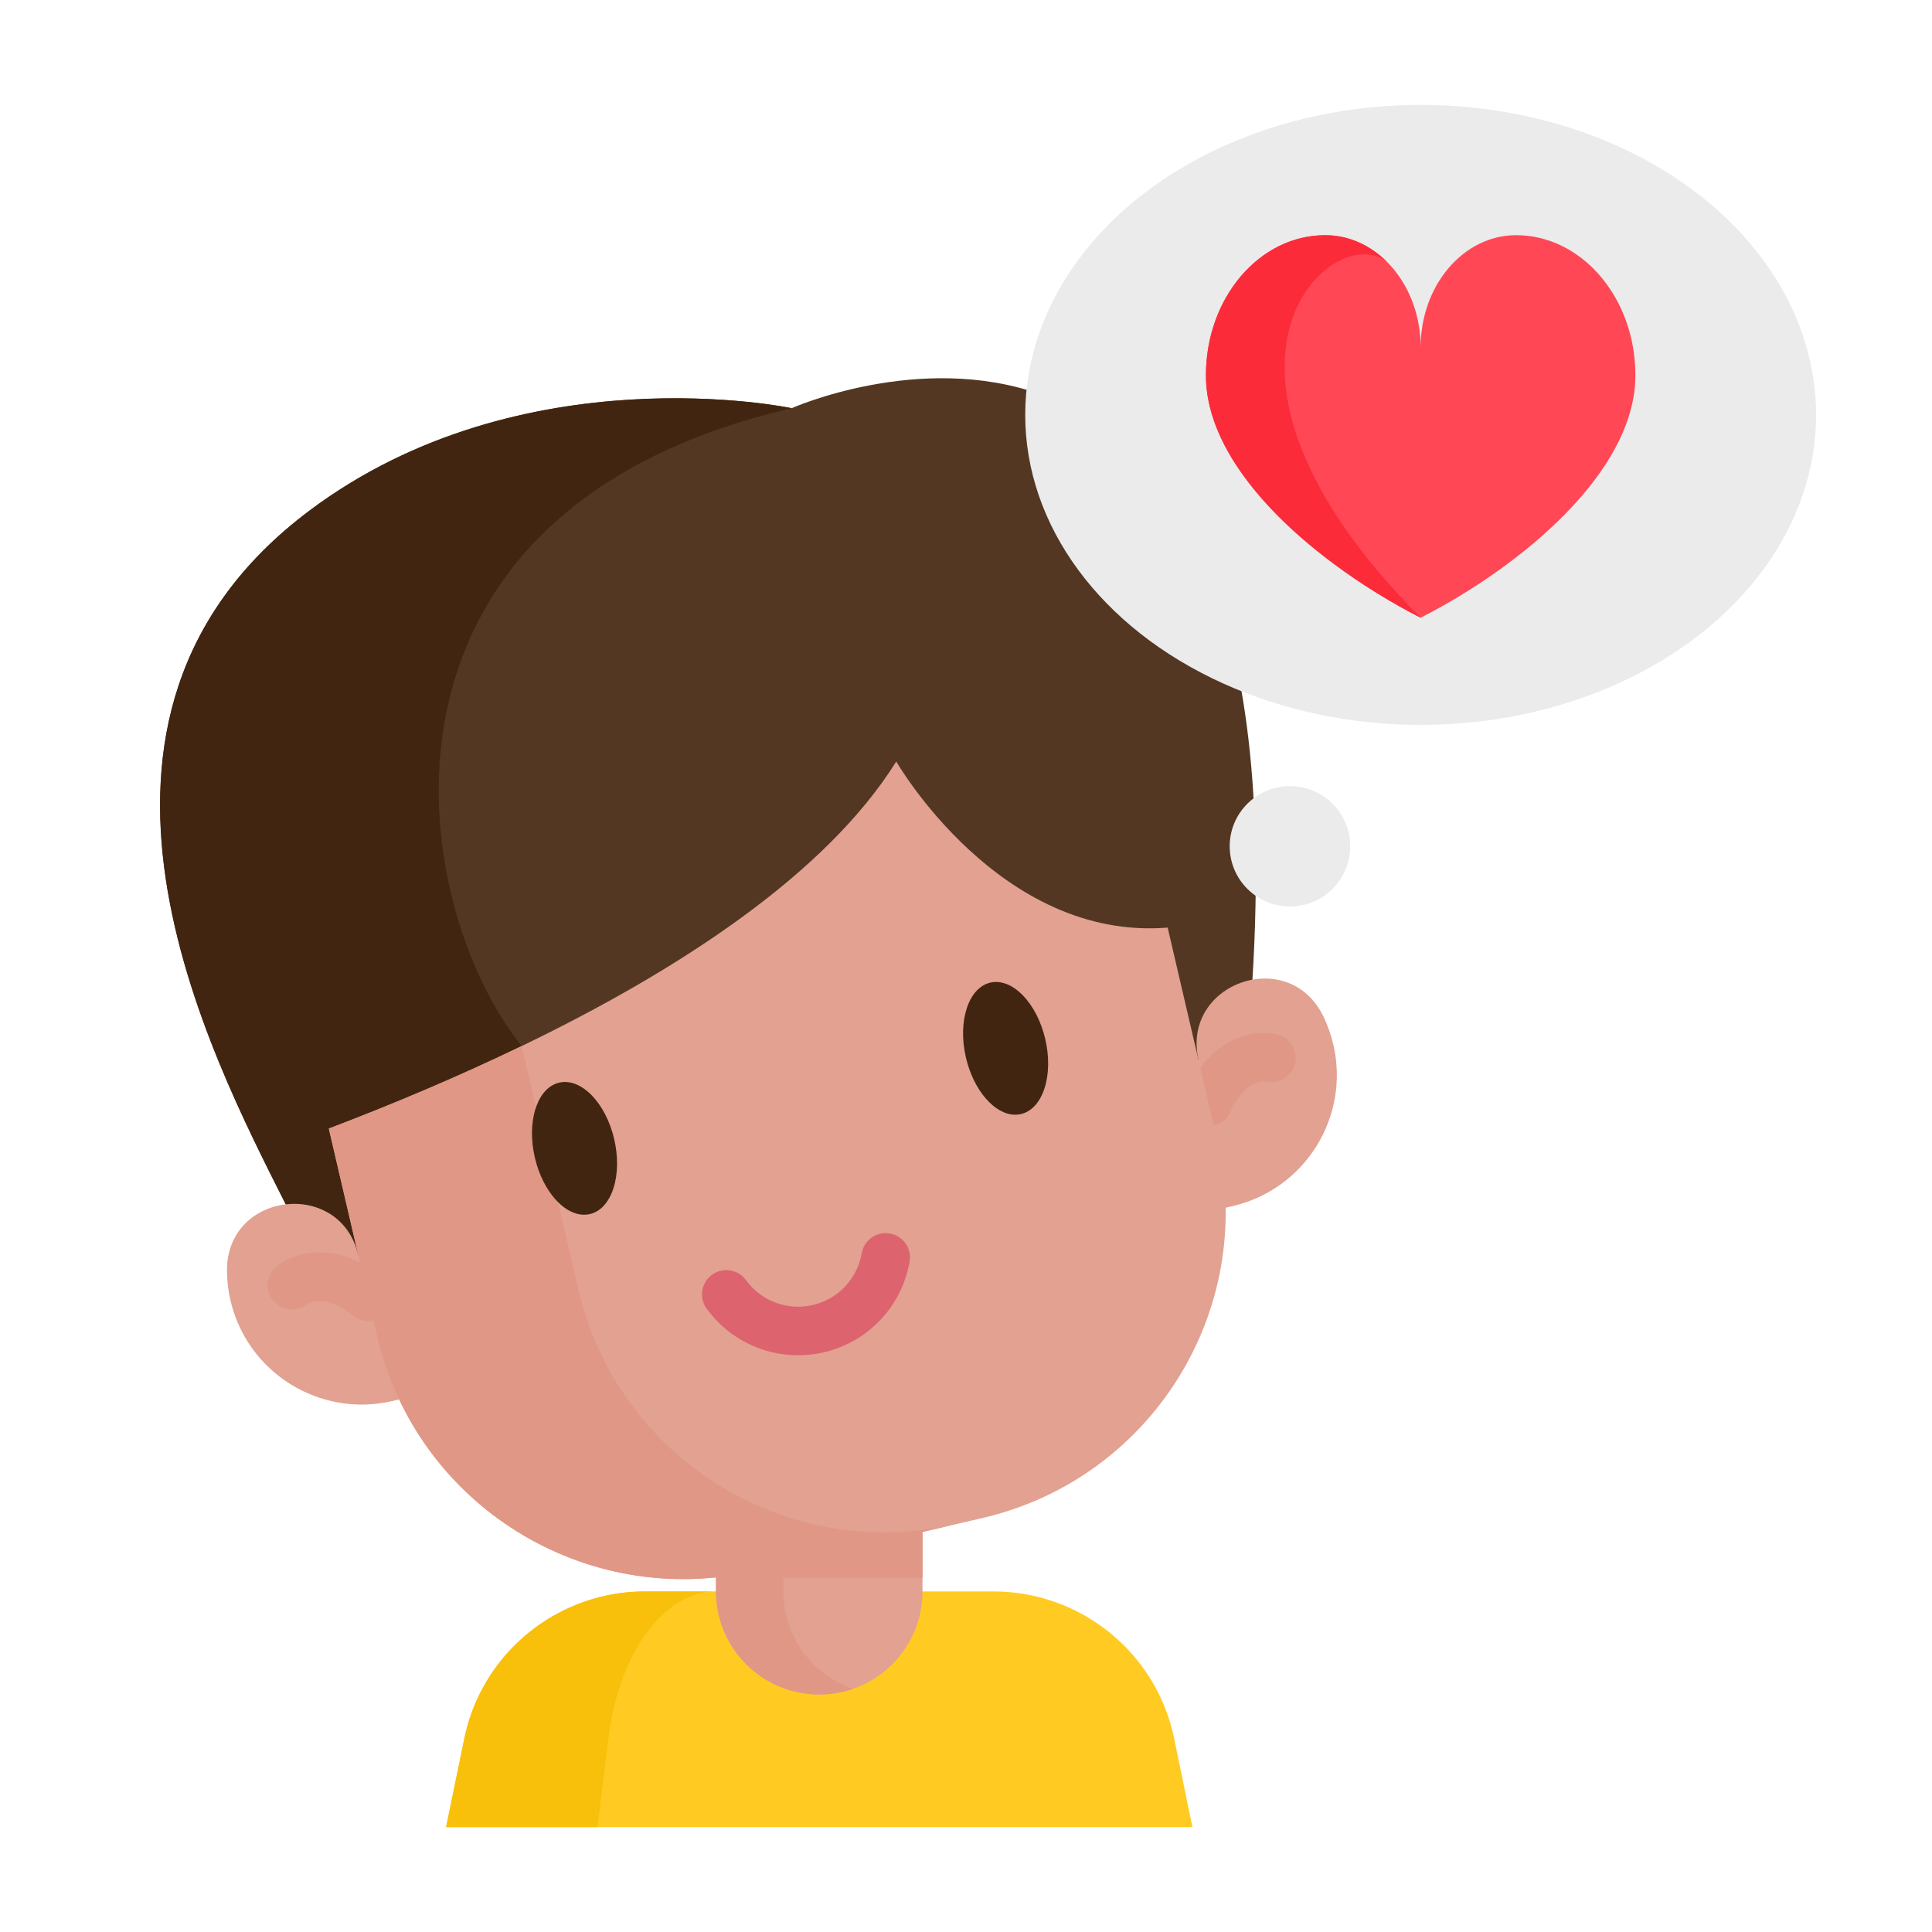 <?xml version="1.0" encoding="UTF-8"?>
<svg width="350px" height="350px" viewBox="0 0 350 350" version="1.1" xmlns="http://www.w3.org/2000/svg" xmlns:xlink="http://www.w3.org/1999/xlink">
    <title>social emotional health</title>
    <g id="Page-1" stroke="none" stroke-width="1" fill="none" fill-rule="evenodd">
        <g id="Topic-Icons" transform="translate(-2932, -389)">
            <g id="social-emotional-health" transform="translate(2932, 389)">
                <rect id="Rectangle-Copy-7" x="0" y="0" width="350" height="350"></rect>
                <g id="social-emotional-health-copy-2" transform="translate(29, 19)" fill-rule="nonzero">
                    <g id="Group" transform="translate(0, 49.52)">
                        <path d="M187.015,262.48 L51.815,262.48 L55.113,246.448 C57.826,233.246 68.131,223.213 80.919,220.511 C83.164,220.033 85.489,219.786 87.864,219.786 L150.967,219.786 C153.337,219.786 155.661,220.034 157.907,220.511 C170.694,223.213 181.005,233.246 183.718,246.448 L187.015,262.48 Z" id="Path" fill="#FFCB22"></path>
                        <path d="M100.671,219.786 C99.264,219.786 97.885,220.034 96.551,220.511 C88.953,223.213 82.835,233.246 81.22,246.448 L79.261,262.48 L51.812,262.48 L55.11,246.448 C57.823,233.246 68.128,223.213 80.916,220.511 C83.161,220.033 85.486,219.786 87.861,219.786 L100.671,219.786 Z" id="Path" fill="#F8C00B"></path>
                        <path d="M138.118,188.608 L138.118,219.786 C138.118,230.094 129.743,238.454 119.415,238.454 C109.081,238.454 100.707,230.095 100.707,219.786 L100.707,188.608 L138.118,188.608 Z" id="Path" fill="#E2A191"></path>
                        <path d="M125.523,237.436 C123.61,238.093 121.555,238.453 119.417,238.453 C109.083,238.453 100.709,230.094 100.709,219.785 L100.709,188.607 L112.922,188.607 L112.922,219.785 C112.922,227.965 118.19,234.913 125.523,237.436 L125.523,237.436 Z" id="Path" fill="#E19785"></path>
                        <polygon id="Path" fill="#E19785" points="100.707 188.608 138.118 188.608 138.118 217.331 100.707 217.331"></polygon>
                        <path d="M189.888,134.337 L76.122,137.259 L22.764,149.656 C9.106,122.5 -22.978,61.473 27.086,23.967 C65.614,-4.899 114.424,5.428 114.424,5.428 C114.424,5.428 206.822,-35.793 197.89,108.96 L189.888,134.337 Z" id="Path" fill="#533722"></path>
                        <path d="M65.502,120.984 L63.883,186.666 L22.764,149.656 C9.106,122.5 -22.978,61.472 27.086,23.967 C65.614,-4.899 114.424,5.428 114.424,5.428 C33.481,24.208 44.832,95.224 65.502,120.984 Z" id="Path" fill="#422510"></path>
                        <path d="M42.068,185.294 C28.932,188.341 15.809,180.184 12.755,167.072 C12.335,165.268 12.128,163.464 12.116,161.686 C12.025,147.331 32.661,144.901 35.918,158.883 L188.138,123.565 C184.881,109.583 204.475,102.678 210.737,115.602 C211.512,117.202 212.124,118.913 212.544,120.718 C215.597,133.829 207.424,146.928 194.288,149.976" id="Path" fill="#E2A191"></path>
                        <path d="M37.667,170.796 C36.625,170.796 35.578,170.428 34.74,169.682 C34.61,169.57 29.836,165.495 26.424,167.885 C24.434,169.278 21.688,168.799 20.291,166.811 C18.894,164.825 19.376,162.084 21.366,160.69 C25.229,157.985 30.025,157.597 34.871,159.598 C38.118,160.938 40.368,162.914 40.614,163.136 C42.421,164.76 42.567,167.538 40.94,169.342 C40.071,170.305 38.872,170.796 37.667,170.796 Z" id="Path" fill="#E19785"></path>
                        <path d="M189.887,135.479 C189.341,135.479 188.788,135.377 188.25,135.162 C185.993,134.26 184.897,131.702 185.8,129.449 C185.923,129.142 187.069,126.379 189.391,123.746 C192.856,119.816 197.333,118.053 201.994,118.78 C204.397,119.155 206.04,121.403 205.664,123.801 C205.288,126.198 203.032,127.839 200.635,127.463 C196.458,126.81 193.999,132.657 193.975,132.716 C193.285,134.434 191.633,135.479 189.887,135.479 L189.887,135.479 Z" id="Path" fill="#E19785"></path>
                        <path d="M182.535,99.522 L191.553,138.246 C198.674,168.822 179.615,199.376 148.976,206.485 L107.702,216.062 C77.068,223.169 46.455,204.14 39.334,173.564 L30.569,135.929 C41.886,131.625 53.826,126.623 65.502,120.983 C93.812,107.321 120.602,89.888 133.364,69.434 C133.364,69.434 152.063,101.99 182.535,99.522 L182.535,99.522 Z" id="Path" fill="#E2A191"></path>
                        <path d="M144.146,207.606 L107.702,216.062 C77.068,223.169 46.455,204.14 39.334,173.564 L30.569,135.929 C41.886,131.625 53.826,126.623 65.502,120.983 L75.779,165.108 C82.899,195.685 113.507,214.715 144.146,207.606 L144.146,207.606 Z" id="Path" fill="#E19785"></path>
                        <g transform="translate(67.371, 109.373)" fill="#422510" id="Path">
                            <path d="M10.846,20.558 C8.962,18.615 6.863,17.79 4.936,18.238 C3.009,18.686 1.489,20.349 0.658,22.923 C-0.17,25.482 -0.218,28.639 0.521,31.813 C1.26,34.986 2.699,37.799 4.572,39.732 C6.121,41.329 7.815,42.17 9.44,42.17 C9.791,42.17 10.14,42.131 10.482,42.051 C12.409,41.604 13.929,39.941 14.761,37.367 C15.588,34.808 15.636,31.651 14.897,28.477 C14.158,25.303 12.719,22.491 10.846,20.558 L10.846,20.558 Z"></path>
                            <path d="M92.99,10.358 C92.251,7.184 90.812,4.372 88.939,2.439 C87.055,0.496 84.956,-0.329 83.03,0.119 C79.067,1.039 77.086,7.128 78.615,13.694 C80.013,19.696 83.868,24.049 87.547,24.049 C87.892,24.049 88.235,24.011 88.575,23.932 C90.503,23.485 92.022,21.821 92.854,19.248 C93.681,16.689 93.729,13.531 92.99,10.358 L92.99,10.358 Z"></path>
                        </g>
                        <path d="M115.577,176.998 C109.109,176.998 102.927,173.935 99.013,168.548 C97.586,166.583 98.024,163.835 99.993,162.411 C101.961,160.986 104.714,161.423 106.142,163.389 C108.907,167.195 113.658,168.967 118.242,167.903 C122.828,166.839 126.307,163.158 127.107,158.524 C127.52,156.132 129.797,154.526 132.193,154.939 C134.589,155.351 136.197,157.624 135.784,160.016 C134.382,168.141 128.279,174.597 120.236,176.463 C118.685,176.823 117.123,176.998 115.577,176.998 Z" id="Path" fill="#DD636E"></path>
                    </g>
                    <ellipse id="Oval" fill="#EBEBEB" cx="228.364" cy="56.161" rx="71.636" ry="56.161"></ellipse>
                    <ellipse id="Oval" fill="#EBEBEB" cx="204.687" cy="134.314" rx="10.917" ry="10.896"></ellipse>
                    <g id="Group" transform="translate(189.462, 23.607)">
                        <path d="M77.803,25.399 C77.803,42.931 56.982,60.075 38.902,69.301 C33.687,66.646 28.252,63.326 23.156,59.529 C10.545,50.166 0,37.878 0,25.399 C0,11.37 9.677,0 21.613,0 C25.885,0 29.798,1.823 32.817,4.846 C33.248,5.274 33.66,5.731 34.056,6.212 C34.056,6.215 34.059,6.215 34.059,6.219 C37.059,9.871 38.901,14.842 38.901,20.32 C38.901,9.097 46.644,0 56.19,0 C63.168,0 69.368,3.879 73.32,9.91 C76.139,14.2 77.803,19.569 77.803,25.399 L77.803,25.399 Z" id="Path" fill="#FF4755"></path>
                        <path d="M38.902,69.301 C33.687,66.646 28.252,63.326 23.156,59.529 C10.545,50.166 0,37.878 0,25.399 C0,11.37 9.677,0 21.613,0 C25.885,0 29.798,1.823 32.817,4.846 C23.153,-3.053 -6.714,23.385 38.902,69.301 Z" id="Path" fill="#FC2B3A"></path>
                    </g>
                </g>
            </g>
        </g>
    </g>
</svg>